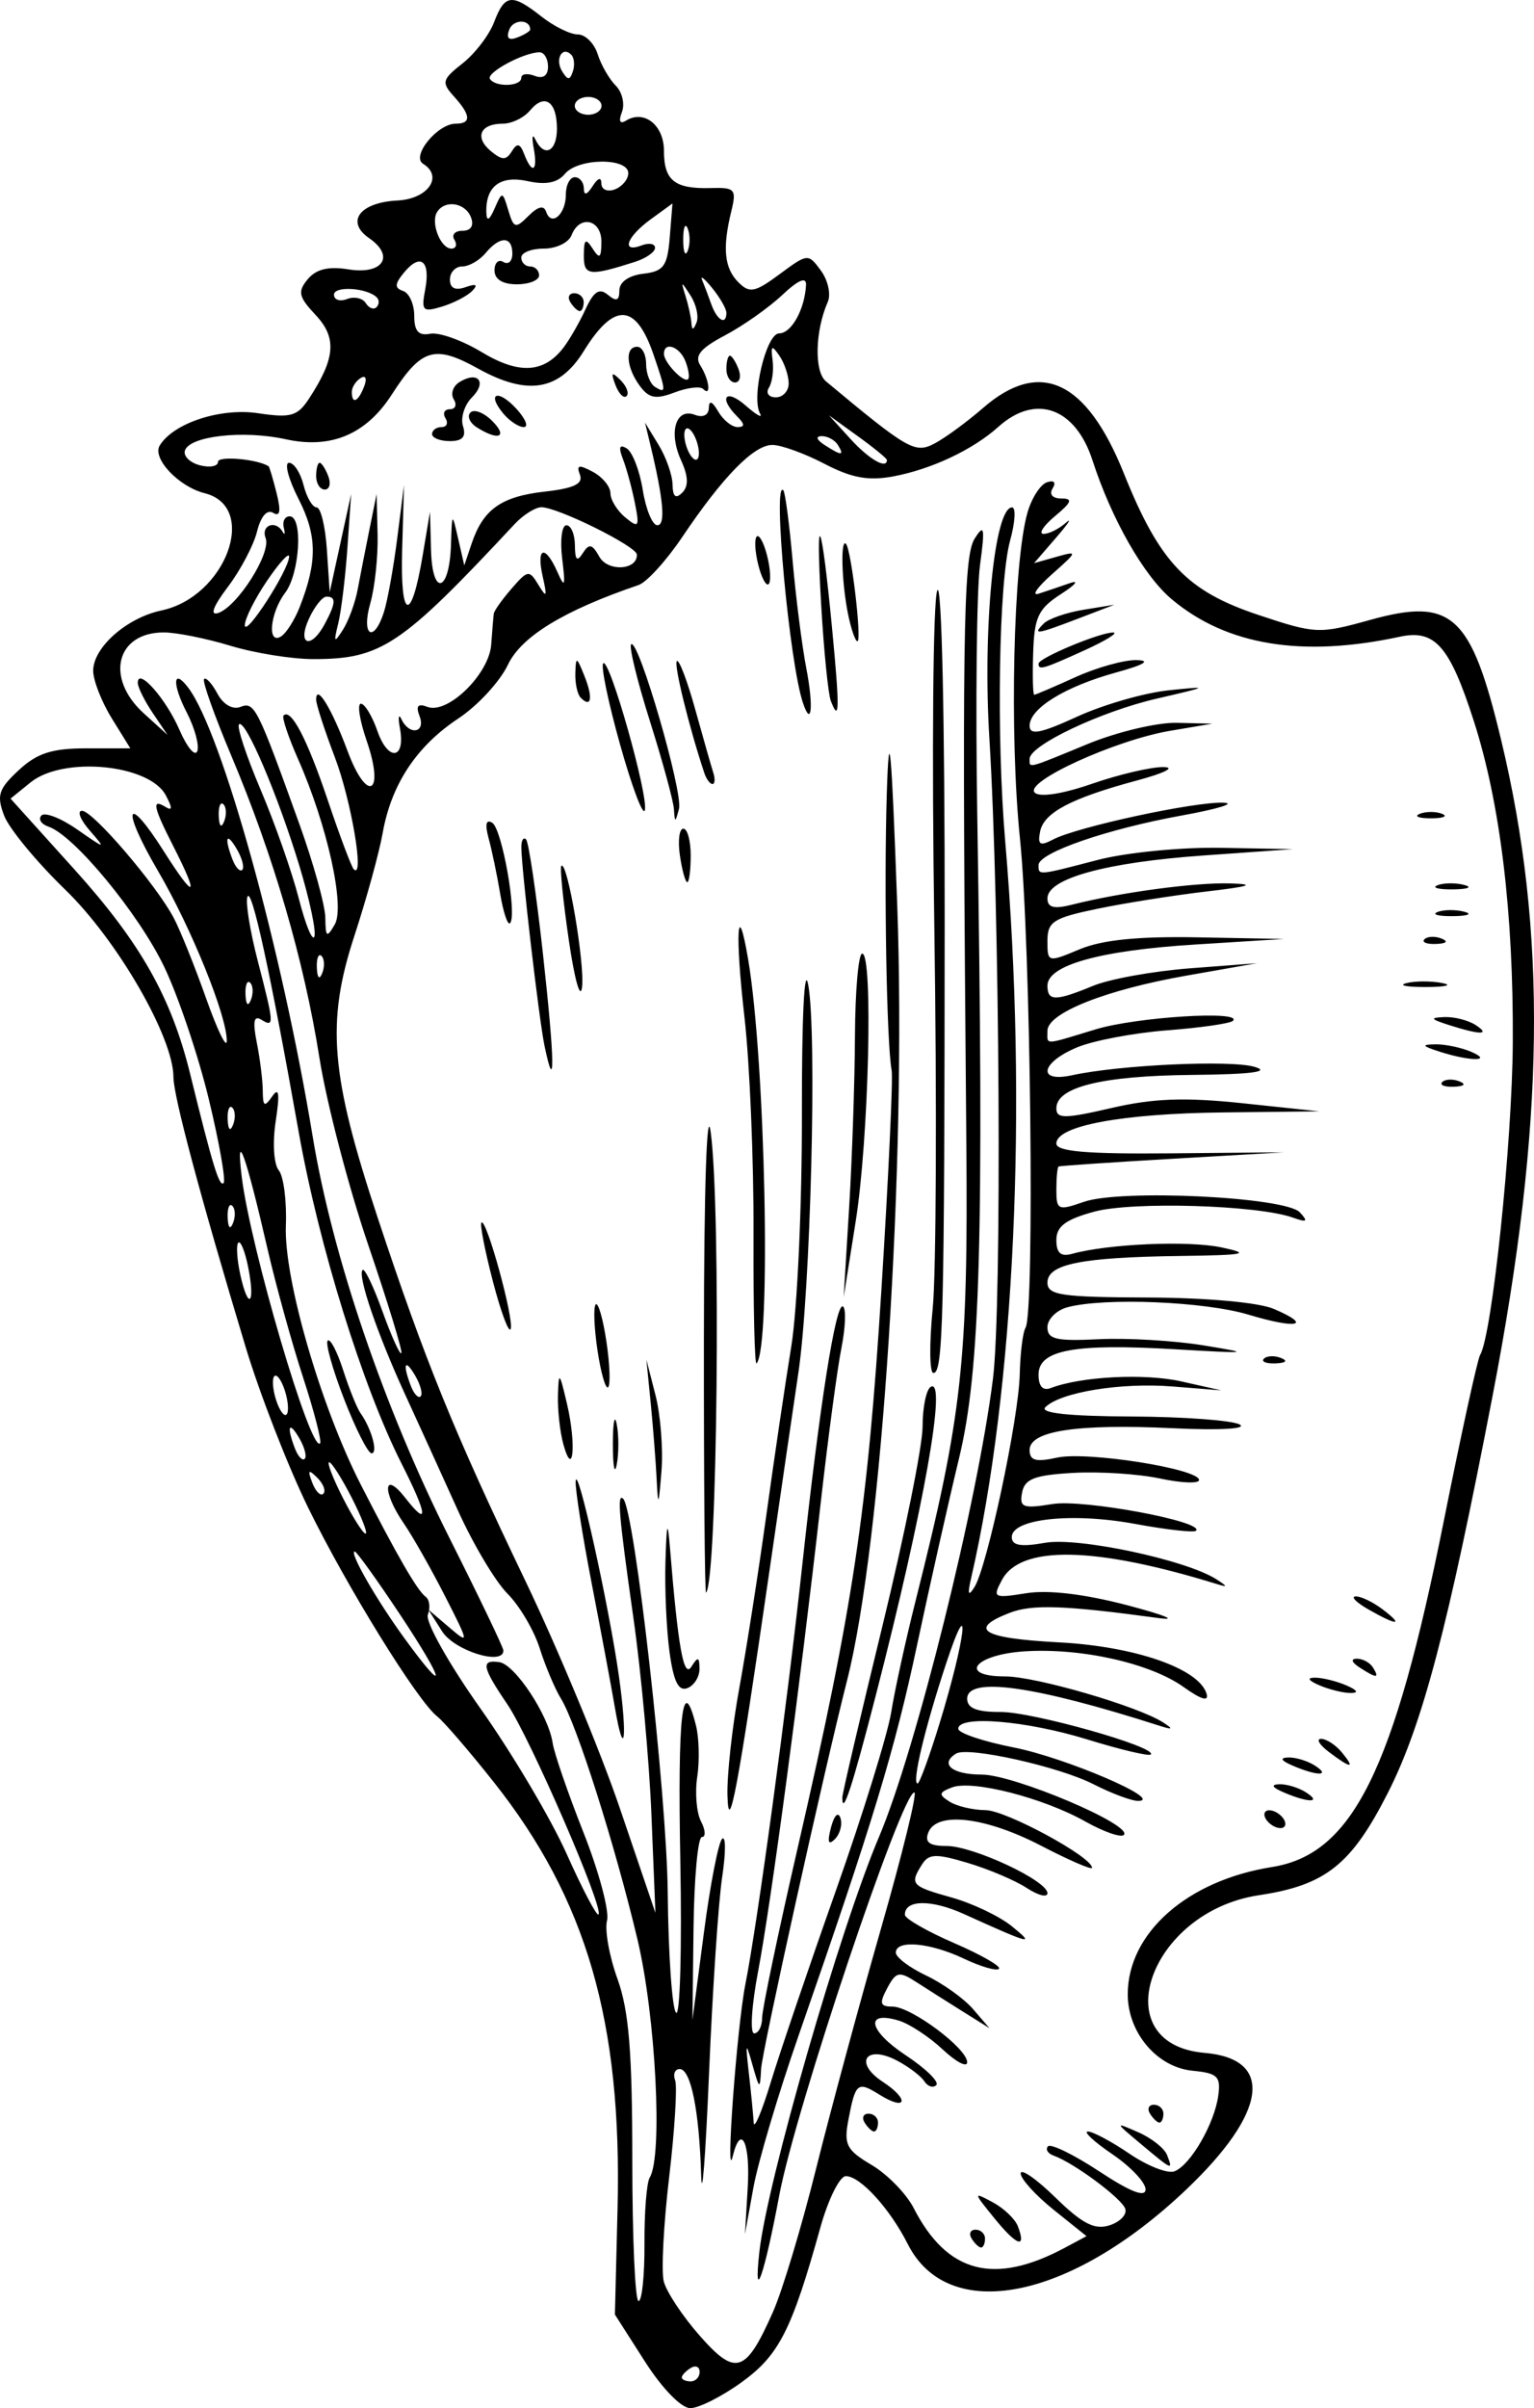 <?xml version="1.0" encoding="UTF-8" standalone="no"?>
<!-- Created with Inkscape (http://www.inkscape.org/) -->
<svg
   xmlns:dc="http://purl.org/dc/elements/1.1/"
   xmlns:cc="http://creativecommons.org/ns#"
   xmlns:rdf="http://www.w3.org/1999/02/22-rdf-syntax-ns#"
   xmlns:svg="http://www.w3.org/2000/svg"
   xmlns="http://www.w3.org/2000/svg"
   xmlns:sodipodi="http://sodipodi.sourceforge.net/DTD/sodipodi-0.dtd"
   xmlns:inkscape="http://www.inkscape.org/namespaces/inkscape"
   id="svg2"
   sodipodi:version="0.32"
   inkscape:version="0.46dev+devel"
   width="319.095"
   height="500.629"
   version="1.0"
   sodipodi:docname="Conch_.svg"
   inkscape:output_extension="org.inkscape.output.svg.inkscape">
  <defs
     id="defs5" />
  <sodipodi:namedview
     inkscape:window-height="744"
     inkscape:window-width="1280"
     inkscape:pageshadow="2"
     inkscape:pageopacity="0.0"
     guidetolerance="10.0"
     gridtolerance="10.0"
     objecttolerance="10.0"
     borderopacity="1.0"
     bordercolor="#666666"
     pagecolor="#ffffff"
     id="base"
     showgrid="false"
     height="500px"
     inkscape:zoom="1.066"
     inkscape:cx="97.5"
     inkscape:cy="226.91925"
     inkscape:window-x="-4"
     inkscape:window-y="-4"
     inkscape:current-layer="svg2" />
  <path
     style="fill:#000000"
     d="M 134.132,490.9 L 127.91,481.17 L 128.457,459.207 C 129.424,420.35 122.02,394.836 102.707,370.472 C 97.579,364.003 92.288,357.865 90.951,356.831 C 86.868,353.677 72.085,329.768 64.045,313.314 C 59.863,304.757 54.031,289.765 51.085,279.999 C 41.726,248.973 36.08,227.876 36.08,223.931 C 36.08,215.644 24.424,195.462 13.569,184.953 C 7.602,179.175 1.881,172.245 0.857,169.551 C -0.74,165.35 -0.308,164.008 3.895,160.113 C 7.717,156.57 10.808,155.572 17.951,155.572 L 27.107,155.572 L 23.245,149.323 C 21.121,145.887 19.384,141.441 19.384,139.444 C 19.384,134.596 26.358,128.435 33.569,126.912 C 46.969,124.081 53.889,105.374 42.586,102.537 C 37.15,101.173 31.588,95.263 33.233,92.6 C 36.117,87.934 45.888,84.735 53.686,85.904 C 60.512,86.928 61.888,86.53 64.305,82.832 C 69.772,74.469 70.105,70.22 65.665,65.494 C 62.1,61.699 61.865,60.637 64.013,58.049 C 65.758,55.946 68.328,55.325 72.488,56 C 79.627,57.158 82.216,53.253 76.789,49.514 C 71.819,46.091 74.839,42.077 82.681,41.683 C 89.03,41.363 92.287,36.694 88.006,34.048 C 85.475,32.484 90.998,25.711 94.805,25.711 C 98.078,25.711 97.959,23.949 94.42,20.039 C 91.791,17.134 91.949,16.536 96.234,13.165 C 98.816,11.135 101.76,7.283 102.778,4.606 C 104.999,-1.236 106.471,-1.408 112.647,3.45 C 115.241,5.49 118.637,7.16 120.193,7.16 C 121.749,7.16 123.606,8.999 124.319,11.248 C 125.033,13.496 126.723,16.442 128.076,17.794 C 129.428,19.147 130.011,21.618 129.371,23.287 C 128.637,25.199 128.947,25.863 130.21,25.082 C 133.997,22.742 138.113,26.014 138.113,31.366 C 138.113,37.538 140.339,39.304 147.85,39.091 C 152.898,38.947 153.243,39.337 152.121,43.918 C 150.245,51.574 150.662,55.751 153.593,58.683 C 155.927,61.017 157.031,60.8 162.185,56.989 C 168.026,52.67 168.131,52.662 170.771,56.271 C 172.24,58.281 172.88,61.201 172.191,62.761 C 169.547,68.754 169.343,77.218 171.794,79.261 C 188.875,93.497 190.335,94.334 194.386,92.207 C 196.596,91.047 201.147,87.715 204.499,84.804 C 216.319,74.537 225.995,79.026 233.769,98.383 C 241.229,116.961 246.861,122.88 261.814,127.856 C 273.64,131.791 274.397,131.824 284.991,128.879 C 302.035,124.14 305.982,127.74 312.232,153.716 C 321.893,193.875 321.389,233.543 310.5,290.07 C 301.148,338.618 295.848,358.686 288.645,372.819 C 281.07,387.685 275.716,391.92 261.87,393.996 C 238.971,397.43 229.492,424.98 250.593,426.773 C 265.133,428.008 263.613,439.174 246.72,455.219 C 222.465,478.255 197.239,483.175 188.825,466.511 C 185.108,459.149 178.948,452.395 175.952,452.395 C 174.672,452.395 172.286,457.195 170.65,463.062 C 164.704,484.391 162.059,489.599 154.325,495.201 C 150.204,498.186 145.375,500.629 143.593,500.629 C 141.715,500.629 137.742,496.543 134.132,490.9 z M 145.534,493.099 C 145.534,492.018 144.699,491.65 143.678,492.281 C 142.658,492.911 141.823,493.795 141.823,494.245 C 141.823,494.695 142.658,495.063 143.678,495.063 C 144.699,495.063 145.534,494.179 145.534,493.099 z M 160.797,480.61 C 162.738,476.232 166.761,462.875 169.737,450.928 C 172.714,438.98 178.801,416.475 183.264,400.915 C 187.727,385.355 190.847,372.624 190.197,372.624 C 187.568,372.624 165.426,438.632 162.099,456.387 C 158.972,473.078 156.698,479.544 157.957,468.164 C 159.572,453.576 174.742,400.972 182.835,381.899 C 190.534,363.757 203.3,312.469 206.55,286.623 C 208.443,271.57 207.981,188.657 205.808,153.557 C 204.385,130.568 206.846,105.483 210.524,105.483 C 211.347,105.483 211.169,108.564 210.129,112.33 C 207.755,120.929 207.232,153.113 209.111,175.051 C 213.811,229.939 211.079,288.774 202.003,328.1 C 201.225,331.471 201.414,331.978 202.695,329.955 C 205.334,325.787 211.909,294.938 212.12,285.73 C 212.222,281.302 212.764,276.937 213.325,276.029 C 215.262,272.895 214.391,195.913 212.176,174.426 C 209.943,152.773 210.77,116.854 213.738,106.531 C 214.599,103.537 216.418,100.715 217.78,100.261 C 219.259,99.768 219.735,100.279 218.961,101.532 C 218.195,102.77 218.933,103.628 220.763,103.628 C 223.222,103.628 222.958,104.38 219.481,107.276 C 217.072,109.283 215.978,110.952 217.049,110.986 C 218.121,111.02 220.195,110.005 221.66,108.729 C 223.124,107.454 222.247,108.81 219.712,111.742 L 215.102,117.074 L 219.739,115.763 C 224.249,114.489 224.224,114.589 218.812,119.392 C 215.751,122.109 214.499,123.927 216.029,123.433 C 217.56,122.939 220.481,121.95 222.522,121.235 C 224.563,120.521 223.748,121.536 220.711,123.493 C 215.97,126.547 215.15,128.279 214.913,135.745 C 214.762,140.528 214.859,144.441 215.131,144.441 C 215.402,144.441 219.263,142.789 223.711,140.771 C 228.159,138.753 233.885,137.158 236.436,137.227 C 239.483,137.309 238.033,138.188 232.209,139.79 C 221.579,142.714 214.174,147.264 214.174,150.874 C 214.174,152.917 216.402,152.491 224.064,148.983 C 229.503,146.493 238.06,144.03 243.079,143.51 C 251.72,142.614 251.589,142.706 240.604,145.242 C 228.962,147.93 214.174,154.938 214.174,157.768 C 214.174,159.753 213.49,159.929 226.232,154.68 C 232.354,152.158 240.703,150.173 244.784,150.268 L 252.204,150.443 L 243.449,151.918 C 232.054,153.837 212.97,162.538 215.24,164.778 C 216.278,165.802 220.993,165.073 227.16,162.937 C 232.772,160.994 239.45,159.431 242.001,159.465 C 244.625,159.499 242.286,160.697 236.617,162.221 C 222.78,165.942 217.115,168.927 216.35,172.9 C 215.819,175.658 216.331,175.954 219.11,174.499 C 224.038,171.918 248.317,166.673 254.426,166.87 C 257.285,166.962 253.414,168.161 245.823,169.535 C 230.298,172.345 216.029,177.281 216.029,179.842 C 216.029,182.02 215.797,182.04 228.387,178.761 C 234.276,177.227 245.764,176.102 253.986,176.253 L 268.901,176.528 L 250.266,177.851 C 230.053,179.285 217.884,182.631 217.884,186.755 C 217.884,188.68 219.225,189.027 222.986,188.075 C 233.123,185.51 248.648,183.425 255.915,183.653 C 261.354,183.824 260.045,184.271 251.01,185.326 C 244.23,186.117 234.004,187.736 228.284,188.923 C 219.082,190.834 217.884,191.604 217.884,195.614 C 217.884,200.101 217.949,200.118 224.604,197.337 C 229.273,195.387 236.774,194.632 249.185,194.865 L 267.046,195.2 L 248.494,196.364 C 228.796,197.599 217.884,200.647 217.884,204.914 C 217.884,208.172 219.538,208.176 227.397,204.937 C 230.838,203.519 239.914,201.882 247.567,201.3 L 261.48,200.241 L 246.742,202.832 C 230.036,205.768 217.884,210.594 217.884,214.29 C 217.884,217.304 216.89,217.334 227.919,213.989 C 236.44,211.404 258.658,210.028 256.465,212.221 C 255.918,212.769 249.788,213.654 242.844,214.188 C 235.9,214.722 227.443,216.319 224.051,217.736 C 216.453,220.91 215.679,225.124 222.986,223.536 C 232.94,221.373 255.989,220.312 260.973,221.787 C 264.431,222.811 260.323,223.34 247.987,223.461 C 229.251,223.643 219.739,225.984 219.739,230.411 C 219.739,232.607 221.451,232.596 231.223,230.338 C 239.981,228.315 246.478,228.083 258.587,229.363 L 274.466,231.042 L 254.545,231.26 C 233.399,231.491 219.741,234.031 219.737,237.733 C 219.735,239.387 225.984,239.924 243.39,239.766 L 267.046,239.551 L 243.856,240.899 C 231.102,241.64 220.458,242.363 220.203,242.505 C 219.948,242.647 219.739,244.807 219.739,247.305 C 219.739,251.575 220.082,251.727 225.473,249.848 C 233.182,247.16 267.418,248.827 270.385,252.034 C 272.172,253.965 271.878,254.179 268.901,253.118 C 261.583,250.511 235.536,249.736 227.624,251.89 C 221.644,253.519 219.739,254.947 219.739,257.801 C 219.739,260.492 220.665,261.308 222.986,260.664 C 230.503,258.579 247.167,257.856 254.06,259.316 C 260.396,260.659 259.142,260.919 245.48,261.102 C 224.916,261.376 217.884,262.789 217.886,266.648 C 217.888,269.248 220.763,269.674 238.757,269.741 C 251.02,269.787 261.835,270.764 264.984,272.112 C 273.161,275.61 269.853,276.359 259.707,273.305 C 250.586,270.56 229.73,269.704 222.058,271.76 C 219.763,272.375 217.883,274.242 217.881,275.909 C 217.878,278.423 219.695,278.848 228.548,278.408 C 234.417,278.116 244.227,278.693 250.349,279.69 C 260.515,281.345 260.006,281.416 244.486,280.501 C 223.419,279.259 216.029,280.629 216.029,285.778 C 216.029,288.203 216.933,289.192 218.575,288.562 C 224.881,286.142 238.08,285.468 245.711,287.176 L 254.06,289.045 L 243.856,288.23 C 233.147,287.375 220.563,289.432 217.448,292.547 C 216.234,293.76 222.31,294.416 235.338,294.476 C 246.189,294.526 256.33,295.275 257.876,296.14 C 259.5,297.048 253.649,297.375 244.009,296.914 C 224.033,295.959 214.174,297.452 214.174,301.432 C 214.174,303.646 215.444,303.999 219.893,303.022 C 226.07,301.665 249.422,305.348 249.422,307.679 C 249.422,308.46 245.762,308.318 241.289,307.364 C 236.815,306.41 228.684,305.885 223.218,306.198 C 215.189,306.657 213.153,307.442 212.611,310.286 C 212.02,313.391 212.767,313.672 218.955,312.668 C 225.385,311.624 250.673,316.337 248.783,318.226 C 248.359,318.651 242.623,318.006 236.037,316.792 C 222.982,314.387 210.464,315.734 210.464,319.544 C 210.464,321.305 212.329,321.623 217.42,320.729 C 224.334,319.516 246.754,324.291 253.018,328.311 C 255.393,329.836 255.413,330.016 253.132,329.311 C 227.751,321.471 212.315,321.174 208.421,328.451 C 206.429,332.173 206.661,332.3 213.5,331.211 C 218.09,330.48 225.669,331.388 234.581,333.734 C 242.233,335.749 245.155,336.944 241.074,336.388 C 221.379,333.708 214.7,333.474 210,335.301 C 201.214,338.716 204.353,340.592 220.244,341.426 C 236.065,342.257 249.339,346.852 250.97,352.063 C 251.521,353.823 249.939,353.372 246.184,350.698 C 239.242,345.755 224.87,342.536 213.132,343.295 C 202.689,343.971 199.158,348.507 209.075,348.507 C 215.458,348.507 236.827,354.736 242.001,358.106 C 244.149,359.504 243.937,359.647 241.074,358.729 C 215.163,350.429 201.188,348.472 201.188,353.145 C 201.188,355.128 203.186,355.92 208.145,355.901 C 214.829,355.875 240.87,363.242 239.376,364.737 C 238.976,365.136 233.055,363.735 226.216,361.623 C 213.476,357.688 199.333,356.516 199.333,359.396 C 199.333,360.284 204.528,362.032 210.878,363.281 C 221.613,365.394 242.178,374.199 236.826,374.392 C 235.51,374.44 231.294,372.877 227.457,370.92 C 220.241,367.239 201.347,363.031 198.879,364.556 C 195.392,366.711 198.066,368.913 204.169,368.913 C 210.941,368.913 235.794,379.45 233.777,381.466 C 233.176,382.067 229.563,380.805 225.748,378.662 C 216.965,373.727 202.241,369.967 198.028,371.584 C 195.267,372.644 195.194,373.073 197.53,374.55 C 199.032,375.5 202.393,376.29 204.999,376.306 C 209.241,376.331 227.16,386.025 227.16,388.294 C 227.16,388.795 222.383,386.726 216.544,383.697 C 204.961,377.687 194.81,376.507 193.097,380.972 C 192.315,383.007 193.329,383.755 196.869,383.755 C 202.43,383.755 217.884,390.975 217.884,393.572 C 217.884,394.529 215.946,394.042 213.576,392.489 C 211.207,390.937 205.715,388.602 201.372,387.301 C 194.706,385.304 193.214,385.349 191.795,387.591 C 189.183,391.718 189.539,392.116 197.941,394.466 C 202.278,395.678 207.913,398.365 210.464,400.436 C 215.458,404.491 214.533,404.256 200.508,397.904 C 193.706,394.823 188.164,394.9 188.234,398.074 C 188.251,398.871 192.867,401.516 198.492,403.951 C 204.117,406.386 208.307,408.791 207.803,409.296 C 207.299,409.8 204.017,408.851 200.51,407.187 C 193.441,403.832 186.347,403.202 186.347,405.929 C 186.347,406.902 189.193,409.048 192.671,410.698 C 196.15,412.349 200.532,415.486 202.411,417.67 L 205.826,421.639 L 200.26,418.162 C 197.199,416.249 192.876,413.512 190.654,412.079 C 187.021,409.738 186.405,409.862 184.559,413.311 C 182.86,416.486 183.046,417.147 185.643,417.147 C 189.515,417.147 201.188,425.837 201.188,428.72 C 201.188,429.879 198.892,428.678 196.086,426.051 C 193.28,423.424 189.177,420.729 186.967,420.063 C 179.801,417.902 180.644,422.129 188.403,427.263 C 192.561,430.015 195.424,432.806 194.764,433.465 C 194.105,434.124 192.985,433.769 192.275,432.676 C 191.565,431.583 189.017,429.652 186.611,428.384 C 180.117,424.961 177.526,428.789 183.63,432.788 C 189.293,436.499 188.606,438.996 182.902,435.434 C 178.389,432.616 177.945,432.978 176.484,440.661 C 175.497,445.854 176.069,446.968 181.319,450.077 C 184.595,452.016 188.527,456.045 190.057,459.028 C 197.017,472.598 206.792,475.158 221.527,467.272 L 226.01,464.873 L 219.164,459.382 C 215.399,456.361 212.319,452.967 212.319,451.839 C 212.319,450.71 215.571,452.962 219.545,456.843 C 225.12,462.287 227.687,463.609 230.778,462.628 C 232.982,461.928 234.466,460.383 234.076,459.194 C 233.369,457.04 223.424,449.653 219.187,448.136 C 217.96,447.697 217.424,446.826 217.994,446.201 C 218.565,445.575 223.365,447.917 228.661,451.405 C 235.167,455.69 238.291,456.901 238.291,455.138 C 238.291,453.703 235.175,450.412 231.367,447.824 C 227.559,445.236 225.278,443.119 226.299,443.119 C 227.319,443.119 231.217,445.2 234.96,447.744 C 238.703,450.288 242.907,451.931 244.301,451.396 C 247.622,450.121 252.594,441.556 253.412,435.699 C 253.975,431.667 253.278,430.985 248.075,430.483 C 240.681,429.769 234.578,422.572 234.588,414.578 C 234.603,401.84 246.974,390.927 264.556,388.142 C 281.34,385.484 289.928,368.205 300.339,316.152 C 303.959,298.05 307.353,282.541 307.88,281.687 C 310.356,277.68 314.561,237.575 314.683,216.791 C 314.841,189.878 312.084,167.061 306.611,150.006 C 301.572,134.305 298.504,130.792 291.204,132.366 C 270.854,136.754 255.136,134.168 243.708,124.552 C 237.928,119.689 231.208,107.909 227.265,95.729 C 223.703,84.73 215.428,81.772 207.681,88.73 C 202.381,93.491 193.797,97.54 185.846,99.032 C 180.643,100.008 177.163,99.373 171.476,96.408 C 167.348,94.257 162.483,92.497 160.665,92.497 C 156.812,92.497 150.383,99.063 141.921,111.638 C 138.613,116.553 134.525,121.045 132.836,121.62 C 117.301,126.909 108.449,132.306 105.655,138.195 C 104.001,141.68 99.357,146.71 95.334,149.372 C 86.63,155.132 81.398,163.053 79.598,173.196 C 78.873,177.277 76.23,186.877 73.724,194.53 C 67.815,212.571 68.717,223.433 78.603,253.269 C 88.432,282.933 94.475,297.782 109.283,328.644 C 116.035,342.718 124.885,364.006 128.949,375.951 L 136.338,397.668 L 135.507,377.262 C 135.051,366.038 133.37,347.672 131.773,336.448 C 128.726,315.045 128.316,310.264 129.637,311.586 C 132.003,313.951 138.697,373.088 138.897,393.384 C 139.025,406.332 139.806,417.602 140.635,418.428 C 141.463,419.254 141.86,405.111 141.518,386.999 C 140.939,356.334 141.958,347.498 144.778,358.734 C 145.421,361.298 145.537,366.098 145.035,369.401 C 144.533,372.704 144.887,376.867 145.821,378.653 C 146.755,380.438 146.838,381.899 146.005,381.899 C 145.172,381.899 144.388,390.456 144.263,400.915 L 144.036,419.93 L 146.425,401.748 C 147.739,391.747 149.446,382.982 150.218,382.269 C 150.99,381.555 150.99,385.146 150.218,390.248 C 149.446,395.349 148.218,413.715 147.489,431.061 C 146.761,448.406 146.023,457.902 145.849,452.163 C 145.444,438.756 143.7,430.133 141.393,430.133 C 140.391,430.133 139.96,431.177 140.435,432.452 C 140.91,433.728 140.353,442.777 139.198,452.561 C 138.042,462.346 137.534,472.11 138.069,474.259 C 138.603,476.408 141.958,481.483 145.524,485.537 C 153.044,494.088 155.118,493.418 160.797,480.61 z M 202.116,465.381 C 201.485,464.361 201.853,463.526 202.934,463.526 C 204.014,463.526 204.898,464.361 204.898,465.381 C 204.898,466.401 204.53,467.236 204.08,467.236 C 203.63,467.236 202.746,466.401 202.116,465.381 z M 206.867,461.173 C 202.412,455.686 202.407,455.634 206.508,457.829 C 208.799,459.055 211.147,461.292 211.725,462.8 C 213.568,467.602 211.532,466.921 206.867,461.173 z M 155.541,454.714 C 156.092,445.441 154.119,441.319 152.433,448.221 C 150.831,454.782 153.27,421.482 155.049,412.509 C 157.578,399.757 163.732,354.432 166.889,325.317 C 170.486,292.133 173.863,270.682 175.345,271.598 C 176.028,272.02 175.882,275.932 175.019,280.29 C 174.157,284.649 172.227,299.067 170.731,312.331 C 166.423,350.522 160.373,395.776 157.698,409.817 C 156.346,416.909 155.978,422.713 156.88,422.713 C 157.782,422.713 158.526,421.252 158.534,419.466 C 158.542,417.681 161.911,401.61 166.02,383.755 C 177.471,333.996 180.451,314.093 183.353,267.994 C 184.823,244.629 185.78,224.176 185.478,222.543 C 184.426,216.86 183.856,184.198 184.47,164.847 C 184.952,149.685 185.431,154.824 186.635,188.037 C 188.591,242.027 183.491,320.776 176.182,349.434 C 171.493,367.816 158.505,426.493 158.318,430.133 C 158.095,434.494 157.987,434.439 156.508,429.206 C 155.132,424.336 155.041,424.568 155.78,431.061 C 156.244,435.142 156.692,439.734 156.776,441.264 C 156.86,442.795 158.455,439.038 160.32,432.916 C 162.185,426.794 168.287,408.845 173.88,393.03 C 179.473,377.215 184.652,360.519 185.389,355.927 C 186.126,351.336 188.412,340.901 190.47,332.738 C 200.174,294.243 201.407,283.059 201.008,237.198 C 200.097,132.672 200.331,115.767 202.741,111.976 C 204.756,108.805 204.917,109.615 203.85,117.541 C 203.164,122.643 202.91,146.018 203.286,169.485 C 204.696,257.377 203.923,284.797 199.519,303.056 C 197.304,312.239 193.361,329.77 190.758,342.014 C 186.132,363.773 181.552,378.855 166.086,423.262 C 161.894,435.299 157.677,449.49 156.714,454.8 L 154.963,464.453 L 155.541,454.714 z M 237.363,445.747 C 231.825,441.11 231.822,441.098 236.797,443.282 C 239.547,444.489 242.234,446.616 242.768,448.008 C 244.025,451.283 243.927,451.242 237.363,445.747 z M 179.854,441.264 C 179.223,440.244 179.591,439.409 180.672,439.409 C 181.752,439.409 182.637,440.244 182.637,441.264 C 182.637,442.284 182.268,443.119 181.818,443.119 C 181.368,443.119 180.484,442.284 179.854,441.264 z M 239.218,439.409 C 238.588,438.389 238.956,437.554 240.037,437.554 C 241.117,437.554 242.001,438.389 242.001,439.409 C 242.001,440.429 241.633,441.264 241.183,441.264 C 240.733,441.264 239.849,440.429 239.218,439.409 z M 172.862,379.896 C 173.518,377.387 174.359,376.546 174.822,377.936 C 175.268,379.274 174.751,381.251 173.673,382.329 C 172.297,383.706 172.055,382.981 172.862,379.896 z M 151.321,373.292 C 151.199,369.069 152.3,359.051 153.768,351.031 C 155.236,343.01 157.765,326.848 159.389,315.114 C 161.012,303.38 163.359,287.519 164.604,279.866 C 165.849,272.214 166.841,250.509 166.808,231.633 C 166.772,211.487 167.316,200.377 168.123,204.733 C 169.986,214.787 168.626,268.221 166.068,285.432 C 164.931,293.084 162.247,311.45 160.104,326.245 C 153.506,371.804 151.577,382.138 151.321,373.292 z M 263.335,378.189 C 262.705,377.169 263.024,376.334 264.044,376.334 C 265.064,376.334 266.415,377.169 267.046,378.189 C 267.676,379.209 267.357,380.044 266.337,380.044 C 265.317,380.044 263.966,379.209 263.335,378.189 z M 175.216,373.665 C 175.216,372.877 178.973,356.829 183.564,338.002 C 188.156,319.174 191.912,300.528 191.912,296.566 C 191.912,292.603 192.668,288.894 193.591,288.324 C 197.051,286.185 192.168,313.67 182.24,352.217 C 177.285,371.456 175.216,377.774 175.216,373.665 z M 267.046,372.624 C 264.599,371.572 264.283,370.995 266.118,370.927 C 267.649,370.871 270.153,371.635 271.684,372.624 C 275.075,374.815 272.146,374.815 267.046,372.624 z M 268.901,367.058 C 266.454,366.007 266.138,365.429 267.973,365.362 C 269.504,365.306 272.008,366.069 273.539,367.058 C 276.93,369.25 274.001,369.25 268.901,367.058 z M 276.431,364.217 C 274.45,362.719 273.722,361.493 274.812,361.493 C 275.902,361.493 277.834,362.745 279.104,364.276 C 281.993,367.756 281.084,367.736 276.431,364.217 z M 127.86,354.726 C 127.191,350.795 125.05,339.35 123.103,329.291 C 121.155,319.233 119.646,309.632 119.75,307.957 C 120.011,303.752 126.672,333.759 128.746,348.478 C 130.574,361.458 129.862,366.485 127.86,354.726 z M 139.273,343.463 C 138.635,338.81 138.253,330.319 138.425,324.595 C 138.666,316.534 138.874,315.86 139.345,321.607 C 141.069,342.631 142.218,349.017 143.821,346.485 C 145.183,344.334 145.482,344.411 145.505,346.917 C 145.521,348.593 144.386,350.405 142.983,350.944 C 141.136,351.652 140.112,349.587 139.273,343.463 z M 274.466,350.362 C 272.128,349.357 271.785,348.768 273.539,348.768 C 275.069,348.768 277.991,349.485 280.032,350.362 C 282.37,351.367 282.713,351.956 280.959,351.956 C 279.429,351.956 276.507,351.239 274.466,350.362 z M 282.814,346.652 C 281.142,345.571 280.914,344.842 282.241,344.825 C 283.456,344.809 284.966,345.631 285.597,346.652 C 287.021,348.955 286.378,348.955 282.814,346.652 z M 284.67,334.593 C 282.119,333.135 280.916,331.912 281.996,331.876 C 283.076,331.84 285.581,333.036 287.561,334.534 C 292.142,337.999 290.679,338.028 284.67,334.593 z M 146.42,278.386 C 146.444,247.149 147.029,229.39 147.838,235.367 C 150.005,251.392 149.224,328.738 146.872,331.091 C 146.6,331.362 146.397,307.645 146.42,278.386 z M 136.592,307.489 C 136.408,303.805 135.853,296.709 135.359,291.72 L 134.459,282.649 L 136.361,290.07 C 137.408,294.151 137.963,301.247 137.595,305.838 C 137.006,313.201 136.887,313.396 136.592,307.489 z M 127.487,300.273 C 127.487,295.682 127.849,293.803 128.291,296.099 C 128.734,298.395 128.734,302.151 128.291,304.447 C 127.849,306.743 127.487,304.864 127.487,300.273 z M 117.193,300.273 C 116.483,297.722 115.974,293.131 116.063,290.07 C 116.21,285.003 116.379,285.165 117.949,291.873 C 119.91,300.246 119.244,307.641 117.193,300.273 z M 124.284,280.71 C 123.574,275.978 123.411,271.688 123.921,271.178 C 124.431,270.668 125.429,274.122 126.139,278.855 C 126.849,283.587 127.012,287.876 126.502,288.386 C 125.991,288.896 124.993,285.442 124.284,280.71 z M 194.018,271.982 C 194.745,264.585 194.895,228.896 194.352,192.675 C 193.809,156.453 194.082,124.997 194.958,122.773 C 195.885,120.419 196.532,149.095 196.507,191.413 C 196.458,274.544 196.186,285.432 194.159,285.432 C 193.355,285.432 193.291,279.379 194.018,271.982 z M 156.746,256.536 C 156.805,241.309 155.955,221.01 154.856,211.428 C 152.859,194.009 153.378,186.131 155.64,199.523 C 159.221,220.717 160.45,280.161 157.376,283.436 C 156.97,283.868 156.686,271.763 156.746,256.536 z M 262.91,282.456 C 263.527,281.839 265.127,281.774 266.466,282.309 C 267.946,282.902 267.506,283.341 265.345,283.43 C 263.389,283.511 262.294,283.072 262.91,282.456 z M 102.554,266.484 C 100.877,260.07 99.794,254.524 100.148,254.159 C 101.151,253.123 106.938,274.143 106.232,276.26 C 105.886,277.297 104.231,272.897 102.554,266.484 z M 176.628,251.112 C 177.252,240.908 177.798,224.838 177.843,215.4 C 177.888,205.962 178.568,198.24 179.353,198.24 C 181.658,198.24 180.721,236.743 177.999,253.894 L 175.495,269.663 L 176.628,251.112 z M 300.013,224.946 C 300.63,224.33 302.23,224.264 303.569,224.8 C 305.049,225.392 304.609,225.832 302.448,225.921 C 300.492,226.001 299.397,225.563 300.013,224.946 z M 113.26,217.388 C 112.117,211.899 108.472,180.661 108.446,176.133 C 108.438,174.687 108.88,173.954 109.43,174.504 C 109.979,175.053 111.567,185.836 112.959,198.466 C 115.403,220.635 115.524,228.266 113.26,217.388 z M 299.511,218.647 C 295.782,217.453 295.6,217.151 298.583,217.107 C 300.624,217.077 303.963,217.77 306.004,218.647 C 310.731,220.678 305.854,220.678 299.511,218.647 z M 301.366,213.081 C 297.545,211.858 297.382,211.568 300.438,211.439 C 302.479,211.353 305.401,212.092 306.931,213.081 C 310.182,215.182 307.925,215.182 301.366,213.081 z M 118.324,195.458 C 117.133,187.296 116.434,180.343 116.77,180.006 C 117.991,178.786 121.653,200.174 121.079,205.169 C 120.75,208.026 119.53,203.723 118.324,195.458 z M 292.532,204.386 C 294.306,203.922 297.645,203.905 299.953,204.349 C 302.26,204.792 300.809,205.172 296.728,205.193 C 292.647,205.213 290.759,204.85 292.532,204.386 z M 296.303,195.264 C 296.919,194.648 298.519,194.582 299.859,195.118 C 301.338,195.71 300.899,196.149 298.738,196.238 C 296.782,196.319 295.686,195.88 296.303,195.264 z M 104.041,185.78 C 103.395,181.919 102.318,176.752 101.646,174.297 C 100.843,171.359 101.1,170.25 102.399,171.052 C 104.439,172.313 107.63,190.383 106.085,191.928 C 105.606,192.407 104.686,189.64 104.041,185.78 z M 299.012,189.603 C 300.268,189.094 302.772,189.063 304.577,189.534 C 306.382,190.004 305.354,190.42 302.293,190.458 C 299.232,190.496 297.756,190.111 299.012,189.603 z M 299.012,184.037 C 300.268,183.529 302.772,183.498 304.577,183.968 C 306.382,184.439 305.354,184.855 302.293,184.892 C 299.232,184.93 297.756,184.545 299.012,184.037 z M 141.428,177.833 C 140.978,174.772 141.301,172.268 142.145,172.268 C 142.988,172.268 143.678,174.772 143.678,177.833 C 143.678,180.894 143.356,183.399 142.961,183.399 C 142.567,183.399 141.877,180.894 141.428,177.833 z M 128.968,154.726 C 126.521,146.002 124.952,138.432 125.482,137.902 C 126.771,136.613 135.015,165.792 134.12,168.478 C 133.733,169.638 131.415,163.45 128.968,154.726 z M 140.183,168.19 C 140.065,166.457 137.82,158.239 135.195,149.928 C 132.569,141.618 130.81,134.429 131.285,133.954 C 132.746,132.493 142.132,164.735 141.238,168.142 C 140.462,171.098 140.382,171.102 140.183,168.19 z M 295.337,169.184 C 296.612,168.67 298.699,168.67 299.974,169.184 C 301.25,169.699 300.206,170.12 297.656,170.12 C 295.105,170.12 294.061,169.699 295.337,169.184 z M 146.501,160.673 C 143.318,151.112 140.123,138.102 140.792,137.433 C 141.239,136.987 142.963,141.511 144.623,147.488 C 146.284,153.464 147.977,159.398 148.385,160.673 C 148.793,161.949 148.71,162.992 148.2,162.992 C 147.69,162.992 146.925,161.949 146.501,160.673 z M 167.015,146.098 C 164.201,137.711 160.675,99.47 162.944,101.927 C 163.336,102.352 164.207,108.961 164.879,116.614 C 165.551,124.266 166.827,134.284 167.715,138.875 C 169.264,146.889 168.82,151.474 167.015,146.098 z M 172.822,145.714 C 172.274,144.285 171.37,135.275 170.814,125.691 C 169.596,104.708 170.858,107.41 173.074,130.527 C 174.69,147.389 174.639,150.448 172.822,145.714 z M 120.798,145.059 C 120.118,144.379 119.614,142.083 119.679,139.958 C 119.787,136.404 119.94,136.45 121.574,140.536 C 123.391,145.078 123.014,147.275 120.798,145.059 z M 216.029,137.973 C 216.029,136.791 228.855,131.443 231.561,131.495 C 232.711,131.518 230.014,133.188 225.566,135.206 C 216.94,139.12 216.029,139.384 216.029,137.973 z M 176.375,127.513 C 175.073,121.001 174.817,111.876 175.969,113.058 C 177.071,114.188 179.324,133.31 178.356,133.31 C 177.904,133.31 177.013,130.701 176.375,127.513 z M 217.107,129.634 C 218.109,128.633 221.824,127.343 225.363,126.767 L 231.798,125.719 L 224.377,128.559 C 215.607,131.916 214.691,132.051 217.107,129.634 z M 157.725,117.409 C 157.042,114.69 156.901,112.048 157.411,111.538 C 157.922,111.028 158.897,112.835 159.58,115.553 C 160.262,118.272 160.403,120.914 159.893,121.424 C 159.383,121.934 158.407,120.127 157.725,117.409 z M 134.056,466.467 C 134.019,459.922 134.511,453.721 135.15,452.687 C 137.898,448.24 136.411,419.239 132.613,403.234 C 127.96,383.625 119.95,358.415 116.699,353.145 C 115.44,351.104 113.441,346.377 112.258,342.64 C 111.074,338.904 108.058,333.799 105.555,331.296 C 103.052,328.793 98.409,320.997 95.237,313.973 C 92.065,306.948 87.166,296.192 84.35,290.07 C 78.491,277.328 74.314,265.131 75.429,264.015 C 75.848,263.597 77.699,267.45 79.543,272.578 C 81.387,277.707 83.16,281.639 83.482,281.317 C 83.804,280.995 80.707,270.868 76.6,258.812 C 72.493,246.756 67.921,229.239 66.441,219.885 C 63.241,199.659 56.9,177.942 48.114,157.108 C 44.588,148.749 42.04,141.572 42.452,141.161 C 42.863,140.749 44.115,142.123 45.234,144.213 C 46.433,146.454 48.387,147.583 49.996,146.966 C 52.951,145.832 53.475,146.871 62.279,171.325 C 65.215,179.479 67.643,188.245 67.674,190.804 C 67.723,194.876 67.968,195.05 69.632,192.192 C 71.819,188.436 68.064,171.513 62.001,157.808 C 59.964,153.201 58.605,149.124 58.982,148.747 C 60.536,147.193 63.887,153.606 68.175,166.339 C 70.677,173.769 73.111,180.235 73.584,180.708 C 75.881,183.005 73.081,166.428 69.652,157.427 C 67.514,151.815 65.764,146.43 65.763,145.461 C 65.761,141.982 69.002,147.271 72.296,156.122 C 76.388,167.115 80.106,165.129 76.271,153.999 C 74.811,149.762 74.272,146.296 75.074,146.296 C 75.875,146.296 77.425,148.863 78.519,152.001 C 80.74,158.372 84.398,157.899 83.191,151.396 C 82.766,149.101 82.914,148.267 83.52,149.542 C 85.154,152.977 88.612,152.359 87.274,148.872 C 86.456,146.742 86.925,146.189 88.906,146.949 C 93.115,148.564 101.736,140.151 102.18,133.995 C 102.391,131.068 102.632,128.174 102.715,127.565 C 102.797,126.955 104.466,124.611 106.423,122.355 C 109.791,118.472 110.089,118.432 112.014,121.607 C 113.709,124.404 113.855,124.113 112.893,119.86 C 111.501,113.706 113.398,113.132 115.959,118.933 C 117.487,122.393 117.655,121.917 116.943,116.15 C 116.471,112.324 116.867,109.193 117.823,109.193 C 118.779,109.193 119.574,111.071 119.59,113.367 C 119.611,116.447 120.041,116.875 121.228,115 C 122.537,112.934 123.184,113.075 124.681,115.75 C 126.45,118.911 132.637,118.539 132.475,115.28 C 132.389,113.551 115.924,105.405 112.605,105.451 C 111.329,105.468 108.825,107.049 107.039,108.963 C 83.433,134.27 79.331,137.02 65.189,137.02 C 60.727,137.02 52.978,135.777 47.969,134.258 C 42.961,132.738 36.734,131.486 34.132,131.475 C 24.181,131.433 21.793,140.928 29.902,148.291 L 34.854,152.789 L 31.757,148.202 C 30.053,145.679 28.659,142.864 28.659,141.946 C 28.659,138.631 34.504,145.222 37.322,151.714 C 38.907,155.366 40.579,157.367 41.038,156.161 C 41.496,154.955 40.506,151.329 38.839,148.104 C 35.744,142.121 35.972,138.731 39.182,143.005 C 46.166,152.305 58.582,197.086 65.042,236.27 C 69.147,261.172 79.901,292.716 93.504,319.752 C 99.665,331.996 104.709,342.511 104.713,343.119 C 104.735,346.352 94.519,343.167 91.967,339.145 L 89.078,334.593 L 93.425,338.303 C 97.644,341.904 97.619,341.712 92.568,331.81 C 89.706,326.199 85.843,319.391 83.984,316.683 C 79.437,310.059 79.72,305.531 84.314,311.404 C 89.239,317.701 88.939,314.942 83.54,304.288 C 75.448,288.319 66.329,258.944 62.137,235.343 C 56.201,201.92 52.285,184.009 51.454,186.47 C 51.055,187.649 52.024,193.613 53.608,199.724 C 57.055,213.027 57.094,213.675 54.342,211.975 C 52.801,211.022 52.54,212.363 53.414,216.735 C 54.084,220.082 54.644,224.595 54.66,226.763 C 54.683,230.044 55.013,230.238 56.625,227.922 C 58.033,225.899 58.23,227.308 57.35,233.088 C 56.668,237.562 56.945,242.022 57.984,243.291 C 58.999,244.532 59.665,249.72 59.464,254.822 C 59.031,265.823 66.726,292.386 75.061,308.666 C 82.686,323.559 86.801,330.665 88.551,331.959 C 89.35,332.551 89.553,334.22 89.001,335.669 C 88.443,337.133 93.315,345.818 99.963,355.21 C 106.544,364.509 114.601,378.094 117.868,385.398 C 121.134,392.703 124.116,398.37 124.494,397.992 C 125.686,396.8 110.263,361.263 105.532,354.3 C 100.255,346.534 99.961,344.971 103.883,345.547 C 107.14,346.025 114.126,356.616 114.959,362.339 C 115.262,364.424 118.141,372.783 121.357,380.913 C 124.572,389.043 126.784,397.296 126.273,399.253 C 125.761,401.21 126.734,406.663 128.435,411.37 C 130.829,417.994 131.528,426.537 131.529,449.148 C 131.529,465.219 132.114,478.367 132.828,478.367 C 133.541,478.367 134.094,473.012 134.056,466.467 z M 71.587,290.884 C 69.188,284.699 67.649,279.217 68.165,278.701 C 68.681,278.185 70.13,280.949 71.385,284.844 C 72.64,288.738 74.263,292.76 74.992,293.78 C 77.275,296.975 78.693,302.128 77.289,302.128 C 76.551,302.128 73.985,297.068 71.587,290.884 z M 195.45,358.246 C 200.896,340.514 202.073,329.936 196.843,345.724 C 192.373,359.22 189.621,370.769 190.877,370.769 C 191.276,370.769 193.334,365.134 195.45,358.246 z M 83.129,335.521 C 78.379,328.378 74.177,322.535 73.791,322.535 C 72.536,322.535 78.271,332.538 84.159,340.622 C 93.286,353.152 92.602,349.768 83.129,335.521 z M 73.183,311.404 C 71.101,307.323 68.98,303.983 68.47,303.983 C 67.959,303.983 69.246,307.323 71.328,311.404 C 73.41,315.485 75.531,318.824 76.041,318.824 C 76.551,318.824 75.265,315.485 73.183,311.404 z M 65.993,307.199 C 64.16,305.38 63.947,305.593 64.954,308.237 C 65.651,310.067 66.688,311.097 67.259,310.525 C 67.83,309.954 67.26,308.457 65.993,307.199 z M 62.278,299.021 C 60.092,295.26 59.563,296.464 61.354,301.129 C 61.99,302.787 62.901,303.753 63.379,303.275 C 63.856,302.797 63.361,300.883 62.278,299.021 z M 63.045,286.359 C 60.715,279.217 57.367,267.112 55.606,259.46 C 51.146,240.08 48.997,234.089 50.281,244.619 C 52.079,259.36 64.624,302.051 66.575,300.067 C 66.964,299.67 65.376,293.502 63.045,286.359 z M 59.269,289.142 C 58.573,286.948 57.586,285.57 57.075,286.08 C 56.565,286.59 56.718,288.803 57.414,290.997 C 58.111,293.192 59.098,294.57 59.608,294.06 C 60.118,293.549 59.966,291.337 59.269,289.142 z M 86.395,286.035 C 84.208,282.274 83.68,283.478 85.471,288.143 C 86.107,289.801 87.018,290.767 87.496,290.289 C 87.973,289.811 87.478,287.897 86.395,286.035 z M 51.617,263.402 C 50.965,260.143 50.045,257.863 49.572,258.335 C 49.1,258.808 49.289,261.818 49.994,265.025 C 51.665,272.633 53.163,271.135 51.617,263.402 z M 48.332,250.686 C 47.715,250.07 47.277,251.166 47.357,253.121 C 47.446,255.283 47.886,255.722 48.478,254.242 C 49.014,252.903 48.948,251.303 48.332,250.686 z M 43.456,228.594 C 41.279,219.552 37.1,207.145 34.17,201.023 C 28.872,189.956 15.424,173.658 10.108,171.861 C 8.577,171.344 7.903,170.298 8.61,169.537 C 9.316,168.776 12.656,170.071 16.03,172.416 C 22.051,176.6 22.1,176.604 18.632,172.619 C 16.689,170.385 15.985,168.558 17.068,168.558 C 19.33,168.558 32.48,183.91 36.137,190.819 C 37.487,193.37 40.513,200.884 42.862,207.516 C 45.211,214.148 47.15,218.145 47.172,216.397 C 47.235,211.274 39.773,192.844 32.861,181.051 C 25.113,167.83 26.169,164.502 34.13,177.055 C 40.59,187.242 41.555,186.71 36.08,175.978 C 31.859,167.703 31.502,165.947 34.41,167.744 C 35.881,168.654 35.899,167.976 34.476,165.316 C 31.02,158.859 13.134,157.164 6.357,162.652 L 2.195,166.022 L 15.475,180.74 C 29.207,195.959 35.635,207.313 39.562,223.284 C 44.242,242.318 45.623,246.825 46.506,245.942 C 47.005,245.443 45.632,237.637 43.456,228.594 z M 48.332,230.28 C 47.715,229.663 47.277,230.759 47.357,232.715 C 47.446,234.876 47.886,235.315 48.478,233.836 C 49.014,232.496 48.948,230.896 48.332,230.28 z M 52.042,204.308 C 51.426,203.691 50.987,204.787 51.068,206.743 C 51.157,208.904 51.596,209.343 52.188,207.864 C 52.724,206.524 52.658,204.924 52.042,204.308 z M 66.883,198.742 C 66.267,198.126 65.828,199.222 65.909,201.177 C 65.998,203.338 66.437,203.778 67.03,202.298 C 67.565,200.959 67.5,199.359 66.883,198.742 z M 62.278,180.015 C 57.79,165.239 50.992,149.317 49.716,150.593 C 49.224,151.085 51.252,157.207 54.223,164.197 C 57.195,171.187 60.769,181.375 62.166,186.837 C 63.564,192.299 65.02,195.829 65.403,194.68 C 65.786,193.532 64.38,186.933 62.278,180.015 z M 49.292,176.581 C 47.106,172.82 46.577,174.024 48.368,178.689 C 49.004,180.347 49.915,181.313 50.393,180.835 C 50.87,180.358 50.375,178.443 49.292,176.581 z M 46.477,167.205 C 45.86,166.589 45.422,167.684 45.502,169.64 C 45.591,171.801 46.031,172.241 46.623,170.761 C 47.159,169.421 47.093,167.821 46.477,167.205 z M 62.352,126.173 C 66.038,116.755 65.979,111.325 62.108,103.738 C 59.995,99.596 59.102,96.207 60.124,96.207 C 61.145,96.207 62.505,98.294 63.145,100.845 C 63.786,103.396 65.008,105.483 65.862,105.483 C 66.716,105.483 67.677,109.448 67.998,114.295 L 68.583,123.107 L 70.813,112.903 L 73.043,102.7 L 72.272,113.831 C 71.848,119.953 70.987,127.049 70.359,129.6 C 69.372,133.608 69.505,133.786 71.338,130.91 C 72.504,129.08 73.88,125.323 74.396,122.562 C 74.912,119.8 76.011,114.202 76.838,110.121 L 78.342,102.7 L 78.545,111.06 C 78.657,115.659 77.972,122.128 77.023,125.438 C 75.098,132.147 77.72,133.856 79.851,127.281 C 80.594,124.985 81.841,118.098 82.622,111.976 L 84.041,100.845 L 83.655,114.261 C 83.23,129.022 85.543,129.681 87.923,115.476 L 89.443,106.41 L 89.661,114.404 C 89.927,124.142 93.492,123.156 93.809,113.258 C 94.026,106.491 94.044,106.476 95.302,111.976 L 96.576,117.541 L 98.11,112.99 C 100.504,105.888 104.251,103.225 113.278,102.207 C 119.393,101.518 121.356,100.58 120.632,98.694 C 119.852,96.66 120.413,96.532 123.314,98.084 C 125.331,99.164 126.982,101.168 126.982,102.538 C 126.982,103.908 128.375,106.174 130.078,107.574 C 132.875,109.875 133.066,109.584 132.063,104.555 C 131.452,101.494 130.334,97.392 129.579,95.439 C 128.621,92.96 128.86,92.292 130.372,93.226 C 131.563,93.962 133.064,97.856 133.707,101.879 C 134.351,105.902 135.714,109.193 136.738,109.193 C 138.492,109.193 138.032,103.908 135.286,92.497 L 134.17,87.859 L 137.003,92.497 C 138.562,95.048 139.866,98.762 139.902,100.752 C 139.948,103.274 140.557,103.781 141.912,102.426 C 143.267,101.07 143.193,99.027 141.668,95.68 C 139.013,89.853 140.574,84.713 144.536,86.233 C 146.23,86.883 147.412,86.305 147.445,84.811 C 147.483,83.14 148.137,83.385 149.392,85.54 C 150.432,87.325 152.244,88.786 153.417,88.786 C 154.975,88.786 154.95,88.185 153.325,86.56 C 149.384,82.619 150.958,80.667 155.128,84.325 C 157.344,86.269 158.686,87.024 158.111,86.004 C 156.215,82.643 159.381,69.307 162.074,69.307 C 164.631,69.307 167.418,64.28 167.665,59.221 C 167.751,57.47 166.043,58.201 162.694,61.35 C 159.888,63.987 154.532,67.757 150.793,69.727 C 145.719,72.4 144.417,73.978 145.663,75.946 C 147.539,78.91 147.993,82.589 146.27,80.866 C 145.655,80.251 142.967,80.578 140.296,81.594 C 136.394,83.077 134.974,82.802 133.066,80.193 C 130.232,76.317 129.962,72.09 132.548,72.09 C 133.568,72.09 134.403,73.71 134.403,75.691 C 134.403,77.671 135.238,79.808 136.258,80.438 C 138.603,81.888 138.583,81.436 135.954,73.758 C 132.267,62.989 127.762,62.75 121.434,72.989 C 116.344,81.226 109.74,82.328 99.495,76.651 C 90.385,71.602 87.682,72.408 81.499,82.022 C 76.17,90.306 68.852,93.388 59.435,91.315 C 50.651,89.381 39.468,90.628 38.471,93.652 C 38.093,94.797 39.487,96.18 41.57,96.725 C 43.652,97.269 45.356,96.942 45.356,95.998 C 45.356,94.714 53.624,95.451 55.872,96.936 C 56.044,97.049 56.792,99.561 57.534,102.517 C 58.478,106.279 58.261,107.507 56.812,106.611 C 55.552,105.832 54.24,107.359 53.464,110.508 C 52.762,113.356 50.029,118.537 47.391,122.021 C 44.346,126.042 43.606,128.023 45.366,127.443 C 49.387,126.12 56.455,114.98 55.256,111.856 C 54.22,109.156 57.38,108.026 58.811,110.584 C 59.239,111.35 59.334,110.932 59.023,109.657 C 58.713,108.381 59.267,107.338 60.255,107.338 C 63.057,107.338 62.365,119.201 59.328,123.216 C 56.17,127.391 55.525,134.123 58.456,132.312 C 59.539,131.642 61.293,128.88 62.352,126.173 z M 65.762,98.99 C 65.762,97.459 66.09,96.207 66.491,96.207 C 66.892,96.207 67.701,97.459 68.288,98.99 C 68.876,100.52 68.548,101.772 67.559,101.772 C 66.571,101.772 65.762,100.52 65.762,98.99 z M 89.879,90.244 C 89.879,89.442 90.763,88.786 91.844,88.786 C 92.924,88.786 93.293,87.952 92.662,86.931 C 92.031,85.911 92.449,85.076 93.59,85.076 C 94.73,85.076 95.09,84.148 94.389,83.014 C 93.688,81.879 94.225,80.265 95.582,79.426 C 99.431,77.047 101.367,79.419 98.179,82.607 C 96.606,84.18 95.764,86.87 96.308,88.584 C 97.01,90.794 96.218,91.702 93.588,91.702 C 91.548,91.702 89.879,91.046 89.879,90.244 z M 99.209,88.859 C 97.708,87.91 97.101,86.511 97.861,85.751 C 98.621,84.991 100.655,85.781 102.379,87.505 C 105.732,90.858 103.725,91.715 99.209,88.859 z M 104.683,85.959 C 101.098,81.639 103.656,80.825 107.493,85.065 C 109.345,87.112 109.999,88.786 108.945,88.786 C 107.892,88.786 105.974,87.514 104.683,85.959 z M 128.029,80.054 C 127.022,77.411 127.235,77.197 129.067,79.016 C 130.335,80.274 130.905,81.771 130.334,82.342 C 129.763,82.914 128.726,81.884 128.029,80.054 z M 151.099,76.728 C 151.099,75.197 151.427,73.945 151.828,73.945 C 152.229,73.945 153.038,75.197 153.625,76.728 C 154.212,78.258 153.884,79.511 152.896,79.511 C 151.908,79.511 151.099,78.258 151.099,76.728 z M 67.552,129.722 C 69.88,125.372 69.965,124.034 67.915,124.034 C 67.059,124.034 65.407,126.121 64.245,128.672 C 61.761,134.122 64.698,135.054 67.552,129.722 z M 60.139,115.719 C 60.171,114.717 58.11,116.969 55.559,120.722 C 53.008,124.476 50.925,128.635 50.931,129.965 C 50.941,132.671 60.048,118.582 60.139,115.719 z M 144.792,91.384 C 144.131,89.663 143.174,88.673 142.664,89.183 C 142.153,89.693 142.276,91.518 142.936,93.239 C 143.597,94.959 144.554,95.95 145.064,95.439 C 145.575,94.929 145.452,93.104 144.792,91.384 z M 184.492,95.628 C 184.492,95.31 181.779,93.091 178.462,90.697 L 172.433,86.344 L 176.931,91.275 C 180.772,95.488 184.492,97.629 184.492,95.628 z M 174.288,92.497 C 173.658,91.476 172.148,90.654 170.932,90.67 C 169.605,90.687 169.834,91.416 171.506,92.497 C 175.07,94.8 175.712,94.8 174.288,92.497 z M 75.746,80.342 C 76.379,78.691 76.068,77.946 75.017,78.596 C 74.008,79.22 73.183,80.515 73.183,81.475 C 73.183,84.144 74.513,83.556 75.746,80.342 z M 164.057,79.665 C 164.041,78.05 163.169,75.476 162.118,73.945 C 160.542,71.648 160.296,71.809 160.709,74.873 C 160.984,76.913 160.641,79.487 159.946,80.593 C 159.251,81.698 159.898,82.603 161.384,82.603 C 162.87,82.603 164.072,81.281 164.057,79.665 z M 142.596,75.138 C 141.403,72.03 138.113,70.882 138.113,73.574 C 138.113,75.379 142.252,79.701 143.135,78.818 C 143.482,78.471 143.239,76.815 142.596,75.138 z M 117.198,72.284 C 118.457,70.647 120.52,67.061 121.784,64.314 C 123.515,60.553 124.668,59.808 126.459,61.295 C 128.22,62.756 128.837,62.519 128.837,60.382 C 128.837,58.636 130.797,57.263 133.796,56.908 C 138.07,56.402 138.832,55.354 139.319,49.309 L 139.885,42.298 L 135.347,45.599 C 130.316,49.259 129.134,52.678 133.475,51.013 C 135.006,50.425 136.258,50.656 136.258,51.525 C 136.258,52.395 134.38,53.706 132.084,54.439 C 122.537,57.488 121.416,57.343 121.445,53.063 C 121.468,49.695 121.817,49.432 123.272,51.683 C 124.726,53.934 125.076,53.667 125.099,50.292 C 125.13,45.602 120.55,44.575 118.891,48.901 C 118.303,50.431 115.71,51.683 113.127,51.683 C 110.544,51.683 108.431,52.518 108.431,53.539 C 108.431,54.559 109.265,55.394 110.286,55.394 C 111.306,55.394 112.141,56.229 112.141,57.249 C 112.141,58.269 110.054,59.104 107.503,59.104 C 104.539,59.104 102.865,58.06 102.865,56.212 C 102.865,54.621 103.7,53.836 104.72,54.466 C 105.741,55.097 106.576,54.311 106.576,52.721 C 106.576,49.057 104.001,49.007 101.01,52.611 C 99.74,54.142 97.551,55.394 96.145,55.394 C 94.74,55.394 93.59,56.62 93.59,58.118 C 93.59,59.911 94.699,60.452 96.836,59.7 C 99.048,58.922 99.491,59.17 98.227,60.478 C 97.207,61.533 94.379,63.001 91.942,63.74 C 87.927,64.956 87.6,64.624 88.447,60.194 C 89.589,54.22 87.474,52.508 84.06,56.643 C 82.085,59.036 82.039,59.878 83.85,60.488 C 85.125,60.917 86.169,63.238 86.169,65.645 C 86.169,68.852 87.056,69.851 89.489,69.382 C 91.316,69.031 96.116,70.738 100.157,73.177 C 107.919,77.862 113.119,77.59 117.198,72.284 z M 118.634,62.814 C 118.003,61.794 118.371,60.959 119.452,60.959 C 120.533,60.959 121.417,61.794 121.417,62.814 C 121.417,63.835 121.049,64.67 120.599,64.67 C 120.149,64.67 119.265,63.835 118.634,62.814 z M 143.67,61.493 C 141.648,58.34 141.596,58.345 142.611,61.575 C 143.198,63.444 143.744,65.948 143.825,67.14 C 143.931,68.704 144.225,68.682 144.884,67.058 C 145.386,65.821 144.839,63.317 143.67,61.493 z M 151.099,65.024 C 151.099,64.199 149.785,61.903 148.179,59.922 C 146.573,57.942 145.609,57.156 146.038,58.176 C 146.466,59.197 147.337,61.493 147.972,63.278 C 149.159,66.614 151.099,67.697 151.099,65.024 z M 78.381,61.829 C 76.373,59.821 69.473,59.384 69.473,61.264 C 69.473,62.335 70.698,62.741 72.196,62.166 C 73.694,61.592 75.447,61.975 76.092,63.019 C 76.737,64.062 77.738,64.443 78.316,63.865 C 78.894,63.287 78.923,62.371 78.381,61.829 z M 143.052,47.509 C 142.537,46.234 142.116,47.278 142.116,49.828 C 142.116,52.379 142.537,53.423 143.052,52.147 C 143.567,50.872 143.567,48.785 143.052,47.509 z M 94.517,49.828 C 93.886,48.808 94.646,47.973 96.205,47.973 C 97.961,47.973 98.633,46.916 97.971,45.19 C 96.791,42.115 92.541,41.456 90.91,44.095 C 89.536,46.319 91.648,51.683 93.897,51.683 C 94.869,51.683 95.148,50.849 94.517,49.828 z M 113.608,44.026 C 114.67,47.211 117.706,44.556 117.706,40.443 C 117.706,38.463 118.541,36.842 119.562,36.842 C 120.582,36.842 121.429,37.886 121.445,39.161 C 121.464,40.707 122.073,40.553 123.272,38.697 C 124.409,36.938 125.081,36.746 125.099,38.175 C 125.114,39.419 126.379,39.956 127.91,39.368 C 129.44,38.781 130.692,37.265 130.692,35.999 C 130.692,32.734 120.263,32.834 117.532,36.125 C 115.971,38.006 113.539,38.484 109.758,37.654 C 104.039,36.398 100.967,38.761 101.169,44.263 C 101.236,46.106 101.817,45.793 102.888,43.335 C 104.464,39.717 104.535,39.727 105.739,43.733 C 106.87,47.496 107.222,47.592 109.938,44.876 C 111.909,42.904 113.139,42.62 113.608,44.026 z M 111.019,30.813 C 110.593,28.517 110.741,27.683 111.347,28.958 C 113.197,32.848 115.851,31.546 115.851,26.748 C 115.851,21.08 113.275,19.327 110.269,22.949 C 109.008,24.468 106.458,25.711 104.603,25.711 C 99.89,25.711 98.646,28.545 102.099,31.411 C 104.439,33.353 105.286,33.363 106.459,31.466 C 107.577,29.656 108.175,29.791 109.042,32.049 C 110.703,36.377 111.911,35.622 111.019,30.813 z M 125.127,22.001 C 125.127,20.981 123.875,20.146 122.344,20.146 C 120.814,20.146 119.562,20.981 119.562,22.001 C 119.562,23.021 120.814,23.856 122.344,23.856 C 123.875,23.856 125.127,23.021 125.127,22.001 z M 108.431,16.185 C 108.431,15.366 109.683,15.178 111.213,15.765 C 112.975,16.441 113.996,15.739 113.996,13.851 C 113.996,12.212 113.201,10.87 112.228,10.87 C 109.006,10.87 101.113,15.101 101.914,16.398 C 103.013,18.176 108.431,17.999 108.431,16.185 z M 118.827,11.373 C 116.941,9.487 115.385,12.326 116.933,14.83 C 118.102,16.721 118.538,16.722 119.167,14.837 C 119.597,13.548 119.444,11.989 118.827,11.373 z M 110.286,6.143 C 110.286,3.952 106.778,3.956 105.937,6.149 C 105.251,7.935 105.804,8.483 107.598,7.795 C 109.076,7.227 110.286,6.484 110.286,6.143 z"
     id="path2315" />
</svg>
